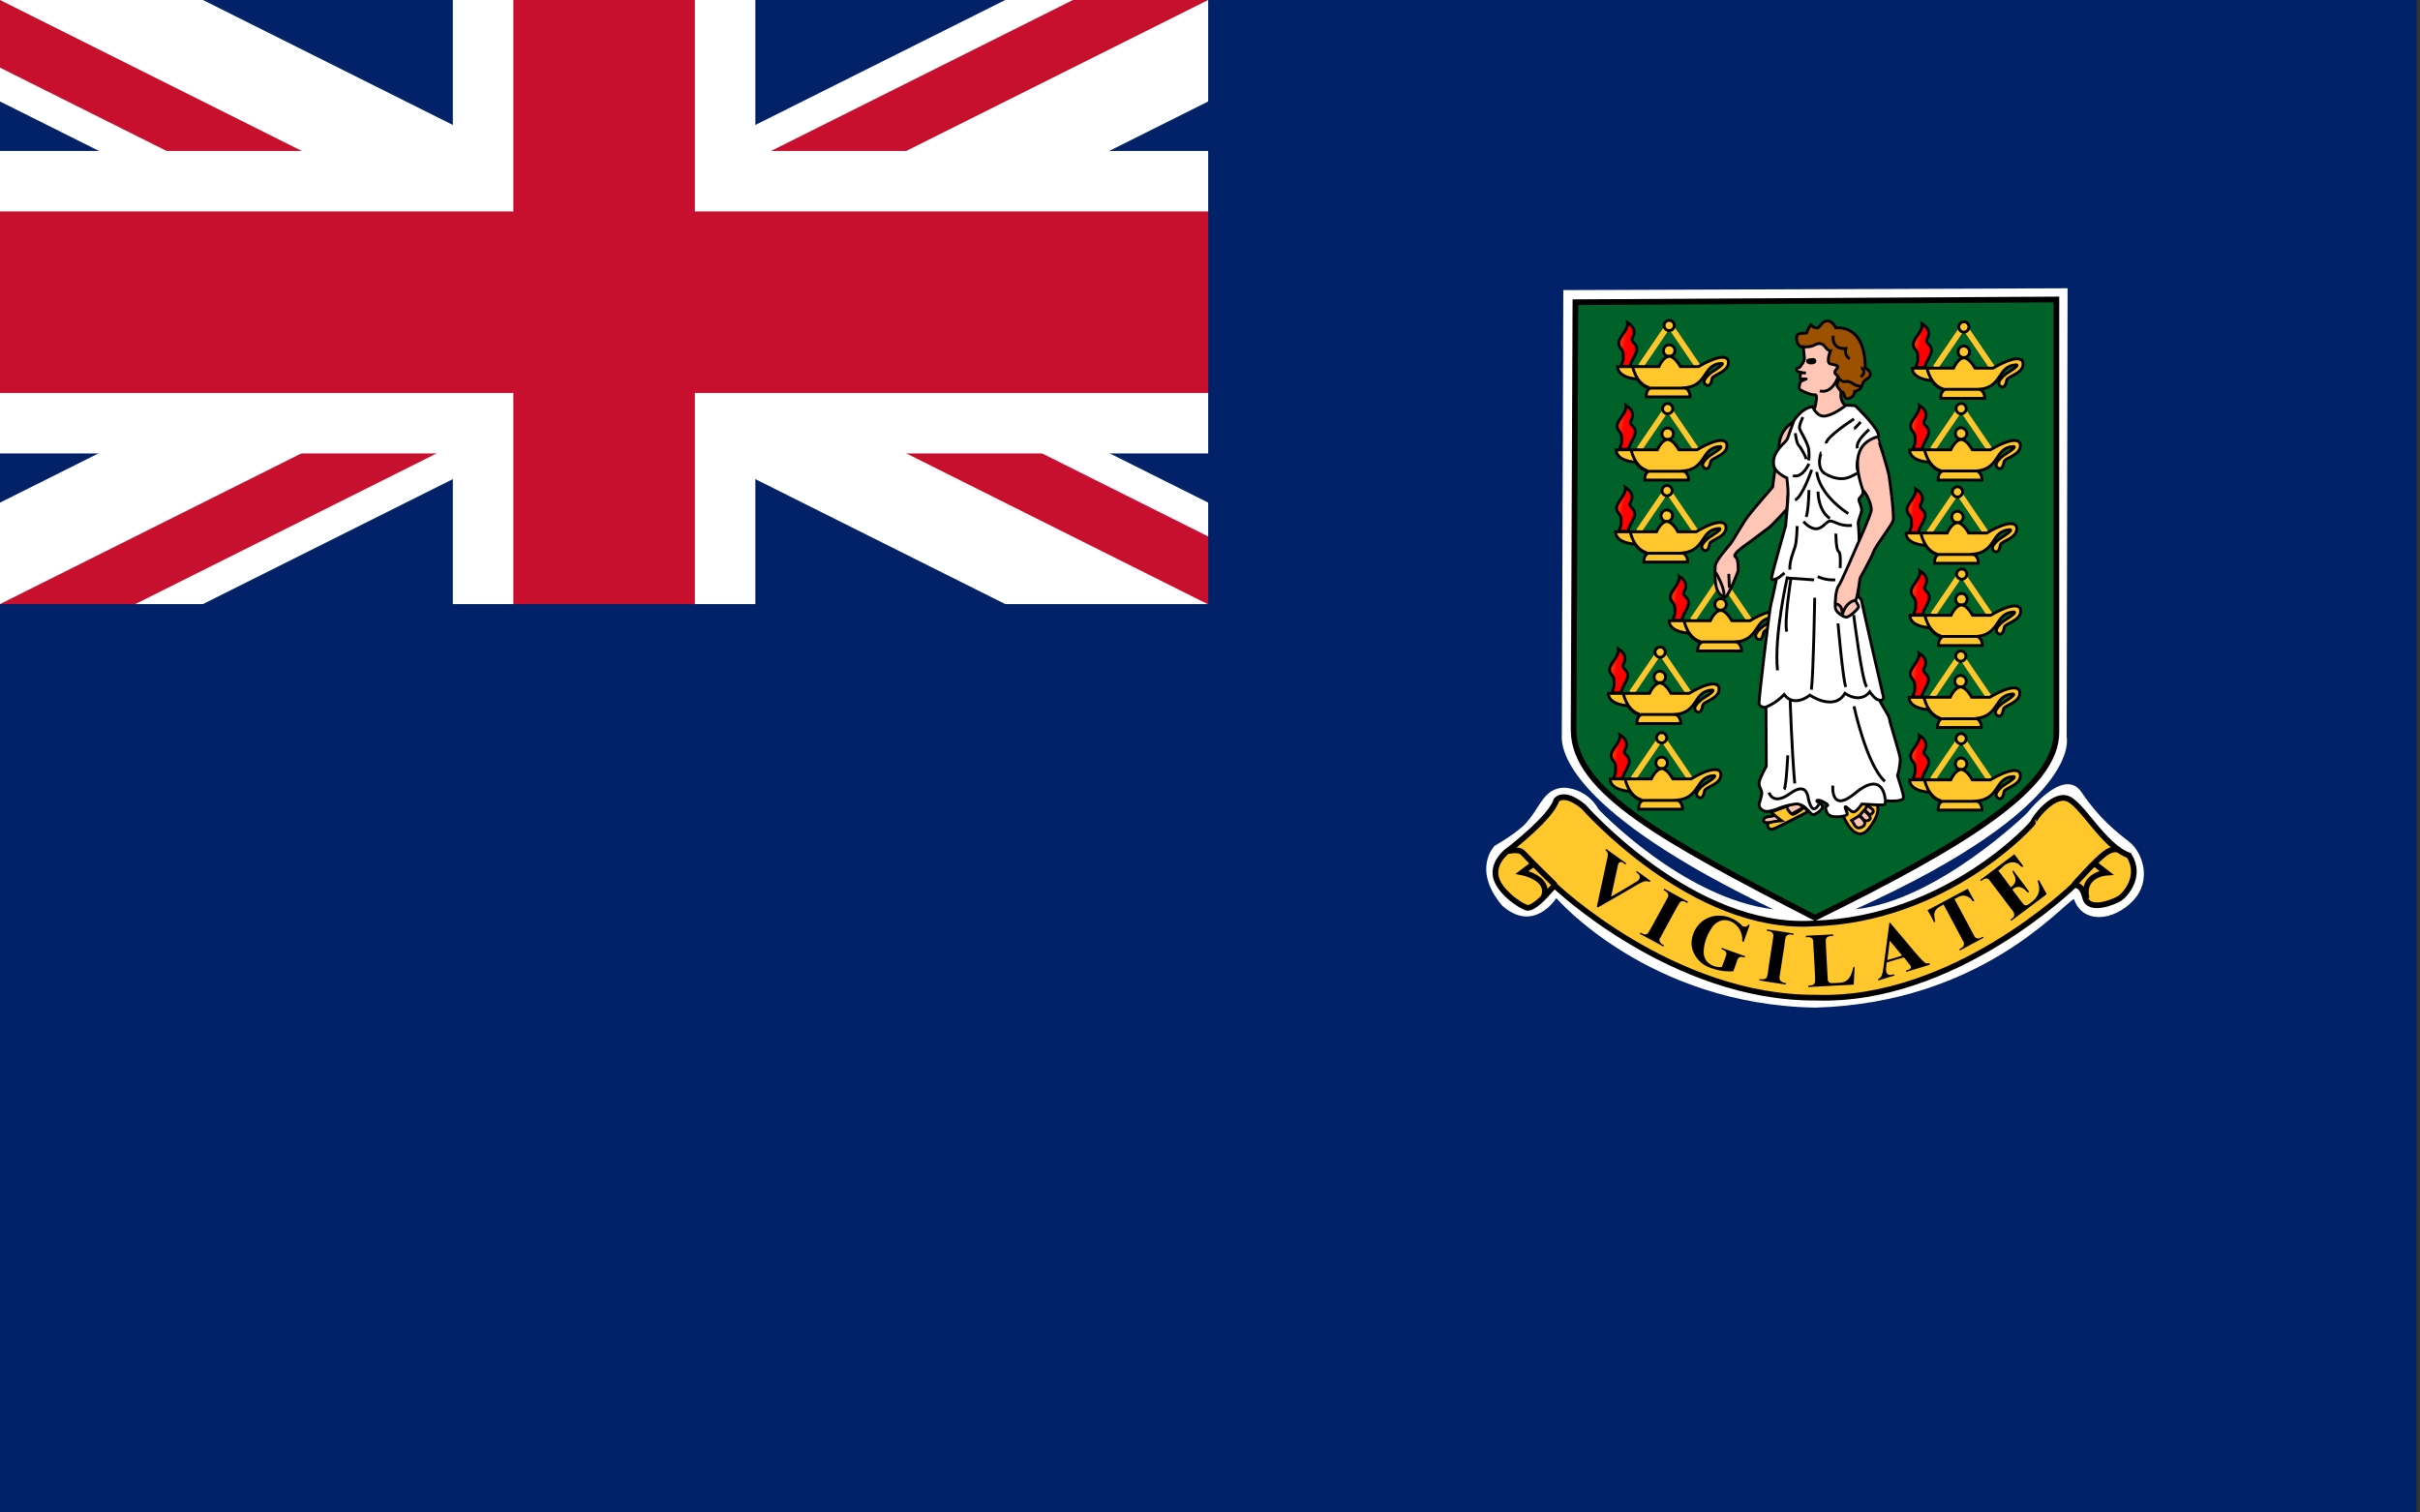<?xml version="1.0" encoding="utf-8"?>
<!-- Generator: Adobe Illustrator 26.0.1, SVG Export Plug-In . SVG Version: 6.00 Build 0)  -->
<svg version="1.1" id="Ebene_1" xmlns="http://www.w3.org/2000/svg" xmlns:xlink="http://www.w3.org/1999/xlink" x="0px" y="0px"
	 viewBox="0 0 800 500" style="enable-background:new 0 0 800 500;" xml:space="preserve">
<rect x="0" y="0" width="800" height="500" fill="#333333" stroke="none"/>
<style type="text/css">
	.st0{fill:#012169;}
	.st1{stroke:#FFFFFF;stroke-width:60;}
	.st2{clip-path:url(#SVGID_00000116948604388134747270000000019122994740036538_);stroke:#C8102E;stroke-width:40;}
	.st3{stroke:#FFFFFF;stroke-width:100;}
	.st4{stroke:#C8102E;stroke-width:60;}
	.st5{fill:#FFFFFF;}
	.st6{fill:#006129;stroke:#000000;stroke-width:1.887;}
	.st7{fill:none;stroke:#FFC72C;stroke-width:1.887;}
	.st8{fill:#FFC72C;stroke:#000000;stroke-width:0.944;}
	.st9{fill:url(#SVGID_00000181078241053478526290000003972192859621172904_);stroke:#000000;stroke-width:0.944;}
	.st10{fill:url(#SVGID_00000174574999718165129440000014363260261108603022_);stroke:#000000;stroke-width:0.944;}
	.st11{fill:url(#SVGID_00000157274055791212598740000017772017826336225727_);stroke:#000000;stroke-width:0.944;}
	.st12{fill:url(#SVGID_00000173131795755309986670000015468347276268106654_);stroke:#000000;stroke-width:0.944;}
	.st13{fill:url(#SVGID_00000005259035693202939570000000778098839277174959_);stroke:#000000;stroke-width:0.944;}
	.st14{fill:url(#SVGID_00000069369928859073723990000011485143808641956006_);stroke:#000000;stroke-width:0.944;}
	.st15{fill:url(#SVGID_00000111874941702166168800000016034036671395156143_);stroke:#000000;stroke-width:0.944;}
	.st16{fill:url(#SVGID_00000018925294932581003120000001470665343850186150_);stroke:#000000;stroke-width:0.944;}
	.st17{fill:url(#SVGID_00000133490547607628501480000005717681588777693625_);stroke:#000000;stroke-width:0.944;}
	.st18{fill:url(#SVGID_00000043430379923972348030000014520848970816555914_);stroke:#000000;stroke-width:0.944;}
	.st19{fill:url(#SVGID_00000043424311012585744860000003094976096784688008_);stroke:#000000;stroke-width:0.944;}
	.st20{fill:url(#SVGID_00000059275960447286792620000009051714749331930029_);stroke:#000000;stroke-width:0.944;}
	.st21{fill:#FFC6B5;stroke:#000000;stroke-width:0.944;}
	.st22{fill:#FFFFFF;stroke:#000000;stroke-width:0.944;}
	.st23{fill:#9C5100;stroke:#000000;stroke-width:0.944;}
	.st24{fill:none;stroke:#000000;stroke-width:0.944;}
	.st25{fill:none;stroke:#000000;stroke-width:0.944;stroke-linejoin:round;}
	.st26{fill:none;stroke:#000000;stroke-width:1.699;stroke-linejoin:round;}
	.st27{fill:#FFC72C;stroke:#000000;stroke-width:1.887;}
	.st28{fill:none;stroke:#000000;stroke-width:1.887;}
</style>
<rect class="st0" width="798.8" height="399.4"/>
<path class="st1" d="M0,0l399.4,199.7 M399.4,0L0,199.7"/>
<g>
	<defs>
		<path id="SVGID_1_" d="M0,0v99.9h466v99.9h-66.6L0,0z M399.4,0H199.7v233H0v-33.3L399.4,0z"/>
	</defs>
	<clipPath id="SVGID_00000117668024854663588030000011315891585440773524_">
		<use xlink:href="#SVGID_1_"  style="overflow:visible;"/>
	</clipPath>
	<path style="clip-path:url(#SVGID_00000117668024854663588030000011315891585440773524_);stroke:#C8102E;stroke-width:40;" d="M0,0
		l399.4,199.7 M399.4,0L0,199.7"/>
</g>
<path class="st3" d="M199.7,0v233 M0,99.9h466"/>
<path class="st4" d="M199.7,0v233 M0,99.9h466"/>
<path class="st0" d="M0,199.7h399.4V0h399.4v399.4H0V199.7z"/>
<path class="st5" d="M516.8,95.9l166.7-0.6l-0.3,148.4c0,0,5.9,22.6-69.9,56.9c27.2-2.8,56.9-31.9,56.9-31.9s12.1-15.5,17.9-6.8
	c5.9,8.7,11.4,13,15.8,16.4c4.3,3.4,7.7,12.7,1.2,19.5c-6.5,6.8-16.7,7.7-19.5-0.6c-4.3,2.2-30.9,34.3-85.4,35.9
	c-55.4-0.9-85.7-36.2-85.7-36.2s-7.4,11.8-17.9,2.5c-10.2-12.1-2.5-19.8-2.5-19.8s8.7-4.9,11.1-8.4c4-4.6,5.3-10.8,12.1-10.8
	c8,0.6,11.1,7.1,11.1,7.1s27.8,29.4,57.8,33.1c-67.7-32.5-70.2-52.6-69.9-57.5L516.8,95.9L516.8,95.9z"/>
<path class="st6" d="M520.8,99.9l159-0.9v142.9c0.3,18.6-30.9,37.4-79.8,61.5c-50.4-26-79.5-41.8-79.8-61.9L520.8,99.9L520.8,99.9z"
	/>
<path class="st7" d="M542.4,121l9.4-13.8l9.4,13.8"/>
<path class="st8" d="M553.7,115.9c0,1-0.8,1.9-1.9,1.9s-1.9-0.8-1.9-1.9c0-1,0.8-1.9,1.9-1.9S553.7,114.9,553.7,115.9z"/>
<path class="st8" d="M544.2,131.2l14.5,0c0,0,0.2-1.9-1.5-3c7.6-1,5.6-7.8,12-8.1c1.2,0.2-3.3,2.9-3.3,2.9s-3.8,2.7-2.1,4.1
	c1.4,1.1,2-0.7,2.2-2c0.2-1.3,6.2-2.2,5.3-6c-1.4-3.1-9.8,2.1-9.8,2.1l-6,0c-0.4-0.7-2-3.4-3.7-3.4c-2,0.1-3.4,3.4-3.4,3.4h-8.7
	h-4.9c0,0-0.5,3.5,6.4,4.1c1.5,2,2.7,2.6,4.1,3.1C544.4,129.1,544.2,130,544.2,131.2L544.2,131.2z"/>
<path class="st8" d="M545.2,128.3l12.1,0"/>
<path class="st8" d="M539.7,121.1c0,0,1,5.7,5.4,7"/>
<linearGradient id="SVGID_00000043425915111766885230000000103564961570900666_" gradientUnits="userSpaceOnUse" x1="-168.716" y1="460.432" x2="-175.727" y2="462.77" gradientTransform="matrix(0.996 0 0 -2.253 705.385 1151.229)">
	<stop  offset="0" style="stop-color:#FF0000"/>
	<stop  offset="1" style="stop-color:#FFFF00"/>
</linearGradient>
<path style="fill:url(#SVGID_00000043425915111766885230000000103564961570900666_);stroke:#000000;stroke-width:0.944;" d="
	M538.9,121.1c0.4-2.2,1.3-2.5,2.2-5.3c0.1-2.7-2.2-2.4-1.5-4.1c1.2-1.9,0.6-3.7-1.6-5.1c0.4,2.5-2.9,4.8-2.9,6.8
	c0,2,1.7,1.6,1.5,4.6c0.1,1.8-0.4,1.3-0.6,3.1L538.9,121.1L538.9,121.1z"/>
<path class="st8" d="M553.5,107.6c0,0.9-0.8,1.7-1.7,1.7c-0.9,0-1.7-0.8-1.7-1.7c0-0.9,0.8-1.7,1.7-1.7S553.5,106.7,553.5,107.6z"/>
<path class="st7" d="M541.9,148.5l9.4-13.8l9.4,13.8"/>
<path class="st8" d="M553.2,143.4c0,1-0.8,1.9-1.9,1.9s-1.9-0.8-1.9-1.9c0-1,0.8-1.9,1.9-1.9S553.2,142.4,553.2,143.4z"/>
<path class="st8" d="M543.7,158.7l14.5,0c0,0,0.2-1.9-1.5-3c7.6-1,5.6-7.8,12-8.1c1.2,0.2-3.3,2.9-3.3,2.9s-3.8,2.7-2.1,4.1
	c1.4,1.1,2-0.7,2.2-2c0.2-1.3,6.2-2.2,5.3-6c-1.4-3.1-9.8,2.1-9.8,2.1l-6,0c-0.4-0.7-2-3.4-3.7-3.4c-2,0.1-3.4,3.4-3.4,3.4h-8.7
	h-4.9c0,0-0.5,3.5,6.4,4.1c1.5,2,2.7,2.6,4.1,3.1C543.9,156.6,543.7,157.5,543.7,158.7L543.7,158.7z"/>
<path class="st8" d="M544.7,155.8l12.1,0"/>
<path class="st8" d="M539.2,148.6c0,0,1,5.7,5.4,7"/>
<linearGradient id="SVGID_00000025426079036470244320000013739885151314378903_" gradientUnits="userSpaceOnUse" x1="-168.457" y1="466.562" x2="-175.468" y2="468.9" gradientTransform="matrix(0.996 0 0 -2.253 704.613 1192.533)">
	<stop  offset="0" style="stop-color:#FF0000"/>
	<stop  offset="1" style="stop-color:#FFFF00"/>
</linearGradient>
<path style="fill:url(#SVGID_00000025426079036470244320000013739885151314378903_);stroke:#000000;stroke-width:0.944;" d="
	M538.4,148.5c0.4-2.2,1.3-2.5,2.2-5.3c0.1-2.7-2.2-2.4-1.5-4.1c1.2-1.9,0.6-3.7-1.6-5.1c0.4,2.5-2.9,4.8-2.9,6.8
	c0,2,1.7,1.6,1.5,4.6c0.1,1.8-0.4,1.3-0.6,3.1H538.4L538.4,148.5z"/>
<path class="st8" d="M553,135.1c0,0.9-0.8,1.7-1.7,1.7s-1.7-0.8-1.7-1.7c0-0.9,0.8-1.7,1.7-1.7C552.2,133.4,553,134.2,553,135.1z"/>
<path class="st7" d="M541.7,175.6l9.4-13.8l9.4,13.8"/>
<path class="st8" d="M552.9,170.5c0,1-0.8,1.9-1.9,1.9s-1.9-0.8-1.9-1.9c0-1,0.8-1.9,1.9-1.9S553,169.5,552.9,170.5z"/>
<path class="st8" d="M543.4,185.8l14.5,0c0,0,0.2-1.9-1.5-3c7.6-1,5.6-7.8,12-8.1c1.2,0.2-3.3,2.9-3.3,2.9s-3.8,2.7-2.1,4.1
	c1.4,1.1,2-0.7,2.2-2s6.2-2.2,5.3-6c-1.4-3.1-9.8,2.1-9.8,2.1l-6,0c-0.4-0.7-2-3.4-3.7-3.4c-2,0.1-3.4,3.4-3.4,3.4H539h-4.9
	c0,0-0.5,3.5,6.4,4.1c1.5,2,2.7,2.6,4.1,3.1C543.7,183.7,543.4,184.6,543.4,185.8L543.4,185.8z"/>
<path class="st8" d="M544.5,182.9l12.1,0"/>
<path class="st8" d="M538.9,175.7c0,0,1,5.7,5.4,7"/>
<linearGradient id="SVGID_00000055678093354302582980000011757901198302331049_" gradientUnits="userSpaceOnUse" x1="-168.35" y1="472.603" x2="-175.361" y2="474.941" gradientTransform="matrix(0.996 0 0 -2.253 704.296 1233.242)">
	<stop  offset="0" style="stop-color:#FF0000"/>
	<stop  offset="1" style="stop-color:#FFFF00"/>
</linearGradient>
<path style="fill:url(#SVGID_00000055678093354302582980000011757901198302331049_);stroke:#000000;stroke-width:0.944;" d="
	M538.2,175.6c0.4-2.2,1.3-2.5,2.2-5.3c0.1-2.7-2.2-2.4-1.5-4.1c1.2-1.9,0.6-3.7-1.6-5.1c0.4,2.5-2.9,4.8-2.9,6.8
	c0,2,1.7,1.6,1.5,4.6c0.1,1.8-0.4,1.3-0.6,3.1H538.2L538.2,175.6z"/>
<path class="st8" d="M552.8,162.2c0,0.9-0.8,1.7-1.7,1.7c-0.9,0-1.7-0.8-1.7-1.7c0-0.9,0.8-1.7,1.7-1.7S552.8,161.3,552.8,162.2z"/>
<path class="st7" d="M559.5,205l9.4-13.8l9.4,13.8"/>
<path class="st8" d="M570.7,199.8c0,1-0.8,1.9-1.9,1.9s-1.9-0.8-1.9-1.9c0-1,0.8-1.9,1.9-1.9S570.7,198.8,570.7,199.8z"/>
<path class="st8" d="M561.2,215.2l14.5,0c0,0,0.2-1.9-1.5-3c7.6-1,5.6-7.8,12-8.1c1.2,0.2-3.3,2.9-3.3,2.9s-3.8,2.7-2.1,4.1
	c1.4,1.1,2-0.7,2.2-2c0.2-1.3,6.2-2.2,5.3-6c-1.4-3.1-9.8,2.1-9.8,2.1l-6,0c-0.4-0.7-2-3.4-3.7-3.4c-2,0.1-3.4,3.4-3.4,3.4h-8.7
	h-4.9c0,0-0.5,3.5,6.4,4.1c1.5,2,2.7,2.6,4.1,3.1C561.5,213.1,561.2,214,561.2,215.2L561.2,215.2z"/>
<path class="st8" d="M562.3,212.2l12.1,0"/>
<path class="st8" d="M556.7,205.1c0,0,1,5.7,5.4,7"/>
<linearGradient id="SVGID_00000025427464388320227860000000296927669959386776_" gradientUnits="userSpaceOnUse" x1="-177.316" y1="479.146" x2="-184.327" y2="481.484" gradientTransform="matrix(0.996 0 0 -2.253 731.012 1277.328)">
	<stop  offset="0" style="stop-color:#FF0000"/>
	<stop  offset="1" style="stop-color:#FFFF00"/>
</linearGradient>
<path style="fill:url(#SVGID_00000025427464388320227860000000296927669959386776_);stroke:#000000;stroke-width:0.944;" d="
	M556,205c0.4-2.2,1.3-2.5,2.2-5.3c0.1-2.7-2.2-2.4-1.5-4.1c1.2-1.9,0.6-3.7-1.6-5.1c0.4,2.5-2.9,4.8-2.9,6.8c0,2,1.7,1.6,1.5,4.6
	c0.1,1.8-0.4,1.3-0.6,3.1L556,205L556,205z"/>
<path class="st8" d="M570.6,191.6c0,0.9-0.8,1.7-1.7,1.7s-1.7-0.8-1.7-1.7c0-0.9,0.8-1.7,1.7-1.7
	C569.8,189.8,570.6,190.6,570.6,191.6z"/>
<path class="st7" d="M539.4,229l9.4-13.8l9.4,13.8"/>
<path class="st8" d="M550.6,223.8c0,1-0.8,1.9-1.9,1.9s-1.9-0.8-1.9-1.9c0-1,0.8-1.9,1.9-1.9S550.6,222.8,550.6,223.8z"/>
<path class="st8" d="M541.1,239.2l14.5,0c0,0,0.2-1.9-1.5-3c7.6-1,5.6-7.8,12-8.1c1.2,0.2-3.3,2.9-3.3,2.9s-3.8,2.7-2.1,4.1
	c1.4,1.1,2-0.7,2.2-2c0.2-1.3,6.2-2.2,5.3-6c-1.4-3.1-9.8,2.1-9.8,2.1l-6,0c-0.4-0.7-2-3.4-3.7-3.4c-2,0.1-3.4,3.4-3.4,3.4h-8.7
	h-4.9c0,0-0.5,3.5,6.4,4.1c1.5,2,2.7,2.6,4.1,3.1C541.4,237.1,541.1,238,541.1,239.2L541.1,239.2z"/>
<path class="st8" d="M542.2,236.2l12.1,0"/>
<path class="st8" d="M536.6,229.1c0,0,1,5.7,5.4,7"/>
<linearGradient id="SVGID_00000014617981573617783230000012053660108863302072_" gradientUnits="userSpaceOnUse" x1="-167.181" y1="484.498" x2="-174.192" y2="486.836" gradientTransform="matrix(0.996 0 0 -2.253 700.811 1313.392)">
	<stop  offset="0" style="stop-color:#FF0000"/>
	<stop  offset="1" style="stop-color:#FFFF00"/>
</linearGradient>
<path style="fill:url(#SVGID_00000014617981573617783230000012053660108863302072_);stroke:#000000;stroke-width:0.944;" d="
	M535.9,229c0.4-2.2,1.3-2.5,2.2-5.3c0.1-2.7-2.2-2.4-1.5-4.1c1.2-1.9,0.6-3.7-1.6-5.1c0.4,2.5-2.9,4.8-2.9,6.8c0,2,1.7,1.6,1.5,4.6
	c0.1,1.8-0.4,1.3-0.6,3.1H535.9L535.9,229z"/>
<path class="st8" d="M550.5,215.6c0,0.9-0.8,1.7-1.7,1.7c-0.9,0-1.7-0.8-1.7-1.7c0-0.9,0.8-1.7,1.7-1.7S550.5,214.6,550.5,215.6z"/>
<path class="st7" d="M539.9,257.4l9.4-13.8l9.4,13.8"/>
<path class="st8" d="M551.2,252.2c0,1-0.8,1.9-1.9,1.9s-1.9-0.8-1.9-1.9c0-1,0.8-1.9,1.9-1.9S551.2,251.2,551.2,252.2z"/>
<path class="st8" d="M541.7,267.5l14.5,0c0,0,0.2-1.9-1.5-3c7.6-1,5.6-7.8,12-8.1c1.2,0.2-3.3,2.9-3.3,2.9s-3.8,2.7-2.1,4.1
	c1.4,1.1,2-0.7,2.2-2s6.2-2.2,5.3-6c-1.4-3.1-9.8,2.1-9.8,2.1l-6,0c-0.4-0.7-2-3.4-3.7-3.4c-2,0.1-3.4,3.4-3.4,3.4h-8.7h-4.9
	c0,0-0.5,3.5,6.4,4.1c1.5,2,2.7,2.6,4.1,3.1C541.9,265.4,541.7,266.3,541.7,267.5L541.7,267.5z"/>
<path class="st8" d="M542.7,264.6l12.1,0"/>
<path class="st8" d="M537.2,257.4c0,0,1,5.7,5.4,7"/>
<linearGradient id="SVGID_00000116943141854867510160000007200516965593979299_" gradientUnits="userSpaceOnUse" x1="-167.446" y1="490.822" x2="-174.458" y2="493.16" gradientTransform="matrix(0.996 0 0 -2.253 701.603 1356.002)">
	<stop  offset="0" style="stop-color:#FF0000"/>
	<stop  offset="1" style="stop-color:#FFFF00"/>
</linearGradient>
<path style="fill:url(#SVGID_00000116943141854867510160000007200516965593979299_);stroke:#000000;stroke-width:0.944;" d="
	M536.4,257.4c0.4-2.2,1.3-2.5,2.2-5.3c0.1-2.7-2.2-2.4-1.5-4.1c1.2-1.9,0.6-3.7-1.6-5.1c0.4,2.5-2.9,4.8-2.9,6.8
	c0,2,1.7,1.6,1.5,4.6c0.1,1.8-0.4,1.3-0.6,3.1L536.4,257.4L536.4,257.4z"/>
<path class="st8" d="M551,243.9c0,0.9-0.8,1.7-1.7,1.7c-0.9,0-1.7-0.8-1.7-1.7c0-0.9,0.8-1.7,1.7-1.7S551,243,551,243.9z"/>
<path class="st7" d="M639.8,121.5l9.4-13.8l9.4,13.8"/>
<path class="st8" d="M651.1,116.3c0,1-0.8,1.9-1.9,1.9s-1.9-0.8-1.9-1.9c0-1,0.8-1.9,1.9-1.9S651.1,115.3,651.1,116.3z"/>
<path class="st8" d="M641.6,131.7l14.5,0c0,0,0.2-1.9-1.5-3c7.6-1,5.6-7.8,12-8.1c1.2,0.2-3.3,2.9-3.3,2.9s-3.8,2.7-2.1,4.1
	c1.4,1.1,2-0.7,2.2-2c0.2-1.3,6.2-2.2,5.3-6c-1.4-3.1-9.8,2.1-9.8,2.1l-6,0c-0.4-0.7-2-3.4-3.7-3.4c-2,0.1-3.4,3.4-3.4,3.4h-8.7
	h-4.9c0,0-0.5,3.5,6.4,4.1c1.5,2,2.7,2.6,4.1,3.1C641.8,129.6,641.5,130.5,641.6,131.7L641.6,131.7z"/>
<path class="st8" d="M642.6,128.7l12.1,0"/>
<path class="st8" d="M637,121.6c0,0,1,5.7,5.4,7"/>
<linearGradient id="SVGID_00000167378055617394164300000011014425927853238700_" gradientUnits="userSpaceOnUse" x1="-217.807" y1="460.531" x2="-224.818" y2="462.869" gradientTransform="matrix(0.996 0 0 -2.253 851.665 1151.901)">
	<stop  offset="0" style="stop-color:#FF0000"/>
	<stop  offset="1" style="stop-color:#FFFF00"/>
</linearGradient>
<path style="fill:url(#SVGID_00000167378055617394164300000011014425927853238700_);stroke:#000000;stroke-width:0.944;" d="
	M636.3,121.5c0.4-2.2,1.3-2.5,2.2-5.3c0.1-2.7-2.2-2.4-1.5-4.1c1.2-1.9,0.6-3.7-1.6-5.1c0.4,2.5-2.9,4.8-2.9,6.8
	c0,2,1.7,1.6,1.5,4.6c0.1,1.8-0.4,1.3-0.6,3.1L636.3,121.5L636.3,121.5z"/>
<path class="st8" d="M650.9,108.1c0,0.9-0.8,1.7-1.7,1.7c-0.9,0-1.7-0.8-1.7-1.7c0-0.9,0.8-1.7,1.7-1.7
	C650.1,106.3,650.9,107.1,650.9,108.1z"/>
<path class="st7" d="M638.9,148.5l9.4-13.8l9.4,13.8"/>
<path class="st8" d="M650.2,143.3c0,1-0.8,1.9-1.9,1.9c-1,0-1.9-0.8-1.9-1.9c0-1,0.8-1.9,1.9-1.9
	C649.3,141.5,650.2,142.3,650.2,143.3z"/>
<path class="st8" d="M640.7,158.7l14.5,0c0,0,0.2-1.9-1.5-3c7.6-1,5.6-7.8,12-8.1c1.2,0.2-3.3,2.9-3.3,2.9s-3.8,2.7-2.1,4.1
	c1.4,1.1,2-0.7,2.2-2c0.2-1.3,6.2-2.2,5.3-6c-1.4-3.1-9.8,2.1-9.8,2.1l-6,0c-0.4-0.7-2-3.4-3.7-3.4c-2,0.1-3.4,3.4-3.4,3.4h-8.7
	h-4.9c0,0-0.5,3.5,6.4,4.1c1.5,2,2.7,2.6,4.1,3.1C640.9,156.5,640.7,157.5,640.7,158.7L640.7,158.7z"/>
<path class="st8" d="M641.7,155.7l12.1,0"/>
<path class="st8" d="M636.2,148.6c0,0,1,5.7,5.4,7"/>
<linearGradient id="SVGID_00000013898777159177986250000013566722221396661392_" gradientUnits="userSpaceOnUse" x1="-217.356" y1="466.549" x2="-224.367" y2="468.887" gradientTransform="matrix(0.996 0 0 -2.253 850.321 1192.447)">
	<stop  offset="0" style="stop-color:#FF0000"/>
	<stop  offset="1" style="stop-color:#FFFF00"/>
</linearGradient>
<path style="fill:url(#SVGID_00000013898777159177986250000013566722221396661392_);stroke:#000000;stroke-width:0.944;" d="
	M635.4,148.5c0.4-2.2,1.3-2.5,2.2-5.3c0.1-2.7-2.2-2.4-1.5-4.1c1.2-1.9,0.6-3.7-1.6-5.1c0.4,2.5-2.9,4.8-2.9,6.8
	c0,2,1.7,1.6,1.5,4.6c0.1,1.8-0.4,1.3-0.6,3.1H635.4L635.4,148.5z"/>
<path class="st8" d="M650,135.1c0,0.9-0.8,1.7-1.7,1.7s-1.7-0.8-1.7-1.7c0-0.9,0.8-1.7,1.7-1.7C649.2,133.3,650,134.1,650,135.1z"/>
<path class="st7" d="M637.7,176.1l9.4-13.8l9.4,13.8"/>
<path class="st8" d="M649,170.9c0,1-0.8,1.9-1.9,1.9c-1,0-1.9-0.8-1.9-1.9c0-1,0.8-1.9,1.9-1.9C648.1,169.1,649,169.9,649,170.9z"/>
<path class="st8" d="M639.5,186.2l14.5,0c0,0,0.2-1.9-1.5-3c7.6-1,5.6-7.8,12-8.1c1.2,0.2-3.3,2.9-3.3,2.9s-3.8,2.7-2.1,4.1
	c1.4,1.1,2-0.7,2.2-2c0.2-1.3,6.2-2.2,5.3-6c-1.4-3.1-9.8,2.1-9.8,2.1l-6,0c-0.4-0.7-2-3.4-3.7-3.4c-2,0.1-3.4,3.4-3.4,3.4H635h-4.9
	c0,0-0.5,3.5,6.4,4.1c1.5,2,2.7,2.6,4.1,3.1C639.7,184.1,639.5,185,639.5,186.2L639.5,186.2z"/>
<path class="st8" d="M640.5,183.3l12.1,0"/>
<path class="st8" d="M635,176.2c0,0,1,5.7,5.4,7"/>
<linearGradient id="SVGID_00000019663362103765925900000013243785476602873472_" gradientUnits="userSpaceOnUse" x1="-216.754" y1="472.7" x2="-223.765" y2="475.037" gradientTransform="matrix(0.996 0 0 -2.253 848.529 1233.89)">
	<stop  offset="0" style="stop-color:#FF0000"/>
	<stop  offset="1" style="stop-color:#FFFF00"/>
</linearGradient>
<path style="fill:url(#SVGID_00000019663362103765925900000013243785476602873472_);stroke:#000000;stroke-width:0.944;" d="
	M634.2,176.1c0.4-2.2,1.3-2.5,2.2-5.3c0.1-2.7-2.2-2.4-1.5-4.1c1.2-1.9,0.6-3.7-1.6-5.1c0.4,2.5-2.9,4.8-2.9,6.8
	c0,2,1.7,1.6,1.5,4.6c0.1,1.8-0.4,1.3-0.6,3.1L634.2,176.1L634.2,176.1z"/>
<path class="st8" d="M648.8,162.6c0,0.9-0.8,1.7-1.7,1.7s-1.7-0.8-1.7-1.7c0-0.9,0.8-1.7,1.7-1.7C648,160.9,648.8,161.7,648.8,162.6
	z"/>
<path class="st7" d="M639,203.2l9.4-13.8l9.4,13.8"/>
<path class="st8" d="M650.3,198.1c0,1-0.8,1.9-1.9,1.9s-1.9-0.8-1.9-1.9c0-1,0.8-1.9,1.9-1.9S650.3,197,650.3,198.1z"/>
<path class="st8" d="M640.8,213.4l14.5,0c0,0,0.2-1.9-1.5-3c7.6-1,5.6-7.8,12-8.1c1.2,0.2-3.3,2.9-3.3,2.9s-3.8,2.7-2.1,4.1
	c1.4,1.1,2-0.7,2.2-2c0.2-1.3,6.2-2.2,5.3-6c-1.4-3.1-9.8,2.1-9.8,2.1l-6,0c-0.4-0.7-2-3.4-3.7-3.4c-2,0.1-3.4,3.4-3.4,3.4h-8.7
	h-4.9c0,0-0.5,3.5,6.4,4.1c1.5,2,2.7,2.6,4.1,3.1C641.1,211.3,640.8,212.2,640.8,213.4L640.8,213.4z"/>
<path class="st8" d="M641.9,210.4l12.1,0"/>
<path class="st8" d="M636.3,203.3c0,0,1,5.7,5.4,7"/>
<linearGradient id="SVGID_00000078020301359026591530000000910968980649955475_" gradientUnits="userSpaceOnUse" x1="-217.431" y1="478.75" x2="-224.442" y2="481.088" gradientTransform="matrix(0.996 0 0 -2.253 850.545 1274.66)">
	<stop  offset="0" style="stop-color:#FF0000"/>
	<stop  offset="1" style="stop-color:#FFFF00"/>
</linearGradient>
<path style="fill:url(#SVGID_00000078020301359026591530000000910968980649955475_);stroke:#000000;stroke-width:0.944;" d="
	M635.6,203.2c0.4-2.2,1.3-2.5,2.2-5.3c0.1-2.7-2.2-2.4-1.5-4.1c1.2-1.9,0.6-3.7-1.6-5.1c0.4,2.5-2.9,4.8-2.9,6.8
	c0,2,1.7,1.6,1.5,4.6c0.1,1.8-0.4,1.3-0.6,3.1H635.6L635.6,203.2z"/>
<path class="st8" d="M650.2,189.8c0,0.9-0.8,1.7-1.7,1.7s-1.7-0.8-1.7-1.7c0-0.9,0.8-1.7,1.7-1.7
	C649.4,188.1,650.2,188.8,650.2,189.8z"/>
<path class="st7" d="M638.7,230.4l9.4-13.8l9.4,13.8"/>
<path class="st8" d="M650,225.2c0,1-0.8,1.9-1.9,1.9c-1,0-1.9-0.8-1.9-1.9c0-1,0.8-1.9,1.9-1.9C649.2,223.3,650,224.2,650,225.2z"/>
<path class="st8" d="M640.5,240.5l14.5,0c0,0,0.2-1.9-1.5-3c7.6-1,5.6-7.8,12-8.1c1.2,0.2-3.3,2.9-3.3,2.9s-3.8,2.7-2.1,4.1
	c1.4,1.1,2-0.7,2.2-2c0.2-1.3,6.2-2.2,5.3-6c-1.4-3.1-9.8,2.1-9.8,2.1l-6,0c-0.4-0.7-2-3.4-3.7-3.4c-2,0.1-3.4,3.4-3.4,3.4H636h-4.9
	c0,0-0.5,3.5,6.4,4.1c1.5,2,2.7,2.6,4.1,3.1C640.8,238.4,640.5,239.3,640.5,240.5L640.5,240.5z"/>
<path class="st8" d="M641.6,237.6l12.1,0"/>
<path class="st8" d="M636,230.4c0,0,1,5.7,5.4,7"/>
<linearGradient id="SVGID_00000036227578566266107920000005463521674981184420_" gradientUnits="userSpaceOnUse" x1="-217.28" y1="484.801" x2="-224.292" y2="487.139" gradientTransform="matrix(0.996 0 0 -2.253 850.097 1315.43)">
	<stop  offset="0" style="stop-color:#FF0000"/>
	<stop  offset="1" style="stop-color:#FFFF00"/>
</linearGradient>
<path style="fill:url(#SVGID_00000036227578566266107920000005463521674981184420_);stroke:#000000;stroke-width:0.944;" d="
	M635.3,230.4c0.4-2.2,1.3-2.5,2.2-5.3c0.1-2.7-2.2-2.4-1.5-4.1c1.2-1.9,0.6-3.7-1.6-5.1c0.4,2.5-2.9,4.8-2.9,6.8
	c0,2,1.7,1.6,1.5,4.6c0.1,1.8-0.4,1.3-0.6,3.1H635.3L635.3,230.4z"/>
<path class="st8" d="M649.9,216.9c0,0.9-0.8,1.7-1.7,1.7s-1.7-0.8-1.7-1.7c0-0.9,0.8-1.7,1.7-1.7C649.1,215.2,649.9,216,649.9,216.9
	z"/>
<path class="st7" d="M638.9,257.6l9.4-13.8l9.4,13.8"/>
<path class="st8" d="M650.2,252.5c0,1-0.8,1.9-1.9,1.9c-1,0-1.9-0.8-1.9-1.9c0-1,0.8-1.9,1.9-1.9
	C649.3,250.6,650.2,251.5,650.2,252.5z"/>
<path class="st8" d="M640.7,267.8l14.5,0c0,0,0.2-1.9-1.5-3c7.6-1,5.6-7.8,12-8.1c1.2,0.2-3.3,2.9-3.3,2.9s-3.8,2.7-2.1,4.1
	c1.4,1.1,2-0.7,2.2-2c0.2-1.3,6.2-2.2,5.3-6c-1.4-3.1-9.8,2.1-9.8,2.1l-6,0c-0.4-0.7-2-3.4-3.7-3.4c-2,0.1-3.4,3.4-3.4,3.4h-8.7
	h-4.9c0,0-0.5,3.5,6.4,4.1c1.5,2,2.7,2.6,4.1,3.1C640.9,265.7,640.7,266.6,640.7,267.8L640.7,267.8z"/>
<path class="st8" d="M641.7,264.9l12.1,0"/>
<path class="st8" d="M636.2,257.7c0,0,1,5.7,5.4,7"/>
<linearGradient id="SVGID_00000058558881813781286070000016667301473233771417_" gradientUnits="userSpaceOnUse" x1="-217.356" y1="490.885" x2="-224.367" y2="493.223" gradientTransform="matrix(0.996 0 0 -2.253 850.321 1356.424)">
	<stop  offset="0" style="stop-color:#FF0000"/>
	<stop  offset="1" style="stop-color:#FFFF00"/>
</linearGradient>
<path style="fill:url(#SVGID_00000058558881813781286070000016667301473233771417_);stroke:#000000;stroke-width:0.944;" d="
	M635.4,257.6c0.4-2.2,1.3-2.5,2.2-5.3c0.1-2.7-2.2-2.4-1.5-4.1c1.2-1.9,0.6-3.7-1.6-5.1c0.4,2.5-2.9,4.8-2.9,6.8
	c0,2,1.7,1.6,1.5,4.6c0.1,1.8-0.4,1.3-0.6,3.1H635.4L635.4,257.6z"/>
<path class="st8" d="M650,244.2c0,0.9-0.8,1.7-1.7,1.7s-1.7-0.8-1.7-1.7c0-0.9,0.8-1.7,1.7-1.7C649.2,242.5,650,243.3,650,244.2z"/>
<path class="st8" d="M609.7,270.5c0,0,3.8,8.8,8.1,3.4c4.3-5.4,2.7-7.7,2.7-7.7l-9.7-5.3l-2.8,6L609.7,270.5L609.7,270.5z"/>
<path class="st21" d="M618,269.3c0,0,0.6,0.1,1.2-0.8c0.5-0.9-1.2-1.4-1.9-2.4l-0.8,1.7L618,269.3z"/>
<path class="st21" d="M596.1,267l-8.5,4.6c0,0-4.2,0.8-4.5,0c-0.3-0.8,0.1-1.6,2.3-1.7c2.2-0.1,8.2-5.6,8.2-5.6L596.1,267L596.1,267
	z"/>
<path class="st21" d="M596.2,115.3c0,0,0.2,2,0.3,3.1c0.1,1.1-1.7,3.3-1.8,3.2c-0.1-0.1-0.9,0.1-0.8,0.7c0.1,0.6,1.4,0.8,1.4,0.8
	s-0.5,2.2,0,2.3c0.5,0.1-1.4,2.8,0,3.6c1.4,0.7,3.7,1.7,4.7,1.5c1.1-0.2,0,4.1,0,4.1l-3,6.3l16.2-1.7l-3.4-5.4c0,0-1.6-1.1-1.2-4.1
	c0.4-3.1-0.2-16.9-0.2-16.9l-11.6-1.6L596.2,115.3L596.2,115.3z"/>
<path class="st21" d="M593.2,139.3c0,0-5.3,2.4-5.1,9c-1.4,6.3-2.1,12.7-2.1,12.7s-6.2,7.1-8.1,9.6c-1.9,2.5-4.7,7.7-5.8,9.1
	c-1.1,1.4-5.2,5.9-5.1,7.6c0.1,1.7-0.9,9.2,3.2,10c1.1,0.4,4.4-8.6,4.4-8.6s0.2-3.9-0.9-4.6c-1.2-0.7,2.5-3.3,2.5-3.3
	s7.1-5.2,8.6-6.4c1.6-1.3,5.9-6.1,5.9-6.1L593.2,139.3L593.2,139.3z"/>
<path class="st22" d="M599.2,134.4c0,0,1.4,3.7,4.4,3.1c3.1-0.6,6.6-3.5,6.6-3.5s2.8-0.1,3.3,0.3c0.4,0.4,7.7,7.5,7.5,9.7
	c-0.2,2.2-3.4,1.6-4.5,3.1c-1.2,1.5-3.1,5.2-2.5,7.9s2.1,6.3,1.9,7.7c-0.2,1.4-1.4,1.8-1.4,2.5c0,0.7,0.9,2,0.9,3.4
	c0,1.4-1.3,3.4-1.1,4.7c0.2,1.4,0.3,5.4,0.3,5.4l-0.3,18.6c0,0,1.1,0.6,1.2,1.7c0.1,1.1,7.2,31.7,7.2,31.7s-0.3,0.9-1.1,0.8
	s2.8,4.7,3,6.1c0.1,1.4,3.7,12.1,3.6,13.6s-0.6,4.7-0.9,4.9c-0.3,0.1,2.3,6.7,1.9,7.8c-0.4,1.1-4.7,0.9-4.7,0.9l-1.2-0.2
	c0,0,0.1,1.4-0.7,1.5s-7.1-0.3-7.1-0.3s-1.8,2.7-2.8,2.6c-1.1-0.1-2.4-2-2.7-1.7c-0.3,0.3,0.9,2.1,0.6,2.6c-0.3,0.5-5.7,1.7-6.7-0.8
	c-1.1-2.5,0.6-1.9,0.3-2.4c-0.3-0.5-2.7-1.9-3.5-1.5c-0.7,0.4,1.9,1.1,1.8,2.1c-0.1,1.1-2.3,2.6-3.2,2.6c-0.8,0-2.8-3.9-5.8-3.5
	c-3,0.4-4.9,1.2-4.9,1.2s-3.5,1.5-5,1.2c-1.5-0.3-2.1-1.5-2.1-2.1c0-0.6,1.1-3.4,0.9-4.2c-0.1-0.8-0.9-1.7-0.9-3
	c0-1.3,2.4-5.6,2.4-5.6l-0.1-19.4c0,0-2.2,0-2.3-1.4c-0.1-1.4,3.4-30.7,3.9-32.6c0.5-1.9,1.9-8.6,1.9-8.6s-1.6,0.7-1.7,0
	c-0.1-0.7,4.7-17.5,4.7-17.5s0.8-8.3,0.8-10.5c0-2.2-0.4-5.3-0.4-5.3s-4.3-1.8-4.4-4.6c-0.4-4.5,4.1-7,4.6-8.4
	c0.5-1.5,2.1-5.9,2.1-5.9S595.4,135,599.2,134.4z"/>
<path class="st8" d="M597.7,268.3c0,0-10.2,5.4-11.7,5.8c-1.5,0.4-2.4-1.8-0.9-2.2c1.5-0.4,3.8-0.6,3.8-0.6s-3.5-2.7-3.4-2.8
	c0.1-0.1,4.7-1.8,4.9-1.8c0.1,0,1.5,2.7,2.4,2.5s3.7-2.3,3.7-2.3S597.9,268.5,597.7,268.3z"/>
<path class="st21" d="M612.1,271.2c1,1.2,1.3,3.4,3.6,2.1c2.2-1.3-1.1-3.6-1.1-3.6L612.1,271.2L612.1,271.2z"/>
<path class="st21" d="M616.1,271c0,0,1.1,0.8,2-0.1c0.9-0.9-1.9-3-1.9-3l-1.4,1.6L616.1,271z"/>
<path class="st21" d="M620.6,144.4c0.1,0,3.5,10.4,3.9,13.1c0.4,2.6,1.8,13.2,1.3,14.7c-0.5,1.5-5.9,8.5-6.5,10.3
	c-0.6,1.8-4.4,8.6-4.4,8.6s-0.9,6.7-1.4,7.1c-0.4,0.3,1.1,2,0.9,2.5c-0.2,0.6-3.1,3.6-4.3,3.3c-1.3-0.3-3.3-1.8-3.4-3.2
	c-0.1-1.4,0.1-5.9,1.1-7.1c0.9-1.2,5.9-12.9,6.2-13.6c0.3-0.7,4.5-9.9,4.6-11.5c0.1-1.6-1.3-5.2-2.8-6.6
	C612.5,152.3,613.8,146.4,620.6,144.4L620.6,144.4z"/>
<path class="st23" d="M595.9,114.6c0,0,2.3,0.3,3.6-0.4s2.7-1.1,3.8,0.4c1.1,1.5,1.8,1.4,1.8,1.4s-1.6,3.9,0,4.3
	c1.6,0.4,2.3,0.4,2.4,0.9c0.1,0.5-1.4,1.7-0.9,2.2c0.4,0.5,1.2,1.2,1.3,1.6c0.1,0.4-0.9,2.2-0.6,2.6c0.3,0.4,1.3,2.1,1.9,2.1
	c0.6,0,0.2,2.6,2.1,2c1.9-0.6,1.8-2.3,1.8-2.3s2-0.3,2.5-2.1c0.5-1.8,1.8-2.2,1.8-2.2s2.5-1.4-0.8-3.5c0-14.8-9.7-13.2-9.7-13.2
	s-1.2-2.6-3.1-2.3c-1.9,0.3-2,2.5-3.4,2.3c-1.4-0.2-1.7-1.2-1.8-1.1c-0.1,0.1-1.3,2.2-1.3,2.7c0,0.5-3.7-0.7-3.4,2
	C594.2,114.9,596,114.8,595.9,114.6L595.9,114.6z"/>
<path class="st24" d="M612.9,138.5c0,0-9.4,6-9.2,8.1"/>
<path class="st24" d="M615.1,139.5c0,0-2.1,2.3-2.2,2.3"/>
<path class="st24" d="M617.9,142c0,0-4.6,3.8-3.9,6.2"/>
<path class="st24" d="M596,137.9c0,0-1.4,2.8-1.1,3.8s2.6,4.5,3,6.7c0.3,2.2,0,3.8,0,3.8"/>
<path class="st24" d="M593.5,143.2c0,0,0.4,3.4,1.1,4c0.6,0.6,2.3,3.5,2.5,4.6"/>
<path class="st24" d="M592.7,157.2c0,0,2.7,1.4,5.3-3.9"/>
<path class="st24" d="M602.1,149.6c-0.1,0-2,5.2,1.4,7.1c3.4,1.9,5.9,1.7,7.4,1.2c1.5-0.5,3.1-1.5,3.1-1.5"/>
<path class="st24" d="M600.6,156c0,0,0.2,7,10.4,13.8"/>
<path class="st24" d="M601,162.5c0,0-0.1,6.1,3.9,8.9"/>
<path class="st24" d="M598.9,155.3c0,0-3.1,9.1-5.5,10"/>
<path class="st24" d="M598,162c0,0-0.1,6.5-0.9,8.9"/>
<path class="st24" d="M596.2,172.4c0,0,2.1,2.6,4.4,2.4c2.3-0.2,3.3-3,4.9-2.5c1.6,0.4,3.1,1.7,6.7,1.4"/>
<path class="st24" d="M606.9,176.4c0,0,0,5.4,0.9,5.9c0.9,0.5,0.5,5.5,0.5,5.5"/>
<path class="st24" d="M594.1,173.9c0,0-0.1,5.1-0.7,6.9c-0.6,1.8-1.9,4.9-1.7,7.5"/>
<path class="st24" d="M587.6,191.2c0.5-0.2,2.3-1.8,2.3-1.8"/>
<path class="st24" d="M590.9,190.6c0,0-4.5,19.4-3.3,31"/>
<path class="st24" d="M592,191.5c0,0-2.3,14.6-1.3,17.3"/>
<path class="st24" d="M590.8,191.1c0.1,0,8.9,0.6,8.9,0.6"/>
<path class="st24" d="M600.9,190.6c0,0,2.4,1.3,5.8,1.1"/>
<path class="st24" d="M599.9,197.6c0,0-0.4,24.9-1.1,30.4"/>
<path class="st24" d="M612.8,203.3c0,0,2.7,21.8,4.3,23.8"/>
<path class="st24" d="M607.6,206.1c0,0,1.7,19.3,2.6,21"/>
<path class="st24" d="M583.6,233.8c0,0,3.3-1.1,6.2-4.2c3.4,4.5,8.5,0.2,8.5,0.2s8,5.5,11.6-0.6c5.5,3.6,8.2-0.5,8.2-0.5
	s2,3.1,3.5,2.7"/>
<path class="st24" d="M612.9,233.5c0,0,4.1,19.3,10.2,24.8"/>
<path class="st24" d="M591.8,231.5c0,0,0.5,16.1,1.5,27.5"/>
<path class="st24" d="M591,249.7c0,0-0.5,10.5-1.2,11.3"/>
<path class="st24" d="M584.8,262c0,0,1.2,4.5,7,0.3c5.8-4.2,5.9,1.6,6.1,2.2c0.2,0.6,1.2,5.2,3.4,1.4"/>
<path class="st24" d="M605.9,259.7c0,0-0.9,9.4,7.4,2.5c8.3-6.9,9.7-0.1,9.9,2"/>
<path class="st24" d="M606,111c0,0-0.7,4.6,4.2,4.2c-0.6,2.5,1.3,3.4,1.3,3.4"/>
<path class="st24" d="M615.2,121.5c0.1,0,2.2,1.4-0.1,3.1"/>
<path class="st24" d="M608,125.2c0,0,1.1,1.3,2.2,0.9c1.2-0.3,3.1,1.2,3.1,1.2s1.6,0.5,1.8,0.2"/>
<path class="st24" d="M601.6,129.2c0,0,3.6,1.4,5.9-4.3"/>
<path class="st24" d="M594.9,123.2l2.1,0.1"/>
<path class="st24" d="M571.5,189.7l0.2,4.6"/>
<path class="st24" d="M567.2,189.3c0,0,3,5,2.7,7.6"/>
<path class="st25" d="M595.2,125.3h1.9l-1.7,0.7"/>
<path class="st25" d="M606.9,199.7c0,0,2.2-0.2,2.1,3.5c1.4-4.6,4.3-4.7,4.3-4.7"/>
<path class="st26" d="M597.9,119.4c0.3,0,1.5-0.4,1.7-0.1C599.8,119.6,598.3,119.8,597.9,119.4z"/>
<path class="st27" d="M599.3,305.3c44.5-1.2,73.3-33.4,73-33.7c-0.3-0.3,5.9-9,10.8-7.7c4.9,1.2,12.1,15.8,20.7,18.9
	c4.3,6.8-1.2,13-3.1,14.2c-1.9,1.2-10.2,4.6-11.4-0.3c-1.2-4.9-3.7-4-3.7-4s-39.6,38.7-85.4,37.1c-47.3,0.3-86.3-37.1-86.3-37.1
	l-3.4,3.7c0,0-3.7,4-5.6,3.7s-9.9-5.6-10.5-10.8c-0.6-5.3,4.9-8.7,4.9-8.7s13.6-10.5,15.2-16.1c3.1-3.1,9,2.2,9,2.2
	S559.4,307.7,599.3,305.3L599.3,305.3z"/>
<path class="st28" d="M498.5,281.4c0,0,3.7-1,5,0.6c1.3,1.5,10.6,10.6,10.6,10.6"/>
<path class="st28" d="M506.9,285.6l-3.7,2.8c0,0,9.3,1.8,7.2,7.9"/>
<path class="st28" d="M700.5,281c0,0-1.8-1-4.7,1.2c-2.9,2.1-10.2,10.3-10.2,10.3"/>
<path class="st28" d="M692.3,285.4l4,3.1c0,0-8.3,0.6-6.5,8.5"/>
<path d="M545.6,291.2c-0.2,0.7-0.9,0-1.4,0.1c-1.4,0.1-2.6,1-3.7,1.6c-4.1,2.4-8.2,4.8-12.3,7.1c-0.4-0.1-0.3-0.5-0.2-0.8
	c1.1-5.1,2.2-10.2,3.3-15.3c0.2-0.9,0.5-2-0.4-2.7c-0.4-0.3,0.2-0.8,0.4-0.3c2.1,1.5,4.2,3,6.3,4.5c-0.2,0.6-0.6,0.2-0.9-0.1
	c-0.9-0.8-1.9-0.1-1.9,1c-0.7,3.4-1.5,6.7-2.2,10.1c2.8-1.6,5.6-3.2,8.3-4.9c1-0.4,1.7-1.8,0.7-2.6c-0.4-0.2-1-0.9-0.4-0.9
	C542.7,289.1,544.2,290.1,545.6,291.2z"/>
<path d="M550.1,312.5c-0.1,0.4-0.3,0.5-0.6,0.2c-2.5-1.3-4.9-2.7-7.4-4c0.1-0.4,0.3-0.5,0.6-0.2c0.7,0.5,1.8,0.6,2.2-0.2
	c1-1.6,1.8-3.2,2.7-4.8c1.2-2.3,2.5-4.5,3.7-6.8c0.6-0.8-0.1-1.8-0.9-2.2c-0.3-0.1-0.7-0.3-0.3-0.6c0.2-0.2,0.5,0.2,0.8,0.3
	c2.4,1.3,4.7,2.6,7.1,3.9c-0.1,0.4-0.3,0.5-0.6,0.2c-0.7-0.5-1.8-0.6-2.2,0.2c-1,1.6-1.8,3.2-2.7,4.8c-1.2,2.3-2.5,4.5-3.7,6.8
	c-0.6,0.8,0.1,1.8,0.9,2.2C549.7,312.3,549.9,312.4,550.1,312.5z"/>
<path d="M578.4,305.8c-0.7,1.9-1.3,3.7-2,5.6c-0.8-0.1-0.3-1.1-0.5-1.7c-0.3-2.5-2.2-4.9-4.7-5.4c-1.9-0.5-4,0.5-5.1,2.1
	c-1.7,2.4-2.8,5.2-2.9,8.1c-0.1,1.7,0.7,3.4,2.1,4.2c1.1,0.8,2.5,1.1,3.9,1c0.5-1.4,1.1-2.8,1.5-4.2c0.2-0.9-0.8-1.5-1.6-1.7
	c-0.1-0.3,0.2-0.6,0.5-0.3c2.4,0.9,4.9,1.7,7.3,2.6c-0.1,0.9-1.1-0.1-1.7,0.3c-0.9,0.3-1,1.4-1.3,2.2c-0.3,0.8-0.6,1.7-0.9,2.5
	c-3.3,0.2-6.7-0.5-9.6-2.1c-2.8-1.8-4.7-5.1-4.1-8.5c0.4-2.8,2.2-5.5,4.8-6.8c2.4-1.3,5.4-1.3,7.9-0.3c1.4,0.5,2.5,1.3,3.6,2.3
	c0.6,0.9,1.9,0.9,2.4-0.1C578.1,305.7,578.3,305.8,578.4,305.8"/>
<path d="M590.4,325c0,0.3,0,0.6-0.4,0.4c-2.8-0.4-5.6-0.8-8.4-1.3c0-0.3,0-0.6,0.4-0.4c0.7,0.1,1.7,0.1,2.1-0.7
	c0.4-1.1,0.4-2.3,0.6-3.5c0.5-3.2,1-6.5,1.5-9.7c0.2-0.7-0.1-1.5-0.8-1.8c-0.4-0.2-0.9-0.2-1.3-0.3c0-0.3,0-0.6,0.4-0.4
	c2.8,0.4,5.6,0.8,8.4,1.3c0,0.3,0,0.6-0.4,0.4c-0.7-0.2-1.7-0.1-2.1,0.6c-0.4,1.1-0.4,2.3-0.6,3.5c-0.5,3.2-1,6.5-1.5,9.7
	c-0.2,0.7,0.1,1.5,0.8,1.8C589.5,324.9,589.9,324.9,590.4,325L590.4,325z"/>
<path d="M613.1,319.5c-0.1,2-0.2,4-0.3,6c-5,0.3-10,0.5-15,0.8c-0.1-0.4,0-0.6,0.4-0.5c0.8,0,1.7-0.3,1.8-1.2c0.1-1.5-0.1-3-0.1-4.4
	c-0.2-3-0.3-5.9-0.5-8.9c0.1-0.9-0.7-1.5-1.5-1.5c-0.3-0.1-1,0.3-0.9-0.2c-0.1-0.4,0.4-0.2,0.7-0.3c2.8-0.1,5.6-0.3,8.3-0.4
	c0.1,0.4,0,0.6-0.4,0.5c-0.8,0-1.8,0.2-2,1.1c-0.1,1.3,0.1,2.6,0.1,3.9c0.2,3.1,0.3,6.2,0.5,9.2c-0.1,0.8,0.6,1.5,1.4,1.4
	c1.2-0.1,2.5,0,3.7-0.3c1.7-0.4,2.6-2.1,3-3.6c0.3-0.4,0.1-1.5,0.7-1.4C613,319.5,613,319.5,613.1,319.5"/>
<path d="M624.8,305c-0.4,0-0.2,0.5-0.3,0.8c-0.7,5-1.3,10-2,14.9c-0.2,1.1-0.4,2.4-1.5,2.9c-0.4,0.1,0,0.8,0.3,0.4
	c1.7-0.5,3.3-1,5-1.5c-0.1-0.8-1-0.1-1.6-0.2c-1.1,0-1.3-1.4-1.2-2.3c0.1-0.6,0.1-1.2,0.2-1.8c1.9-0.6,3.8-1.2,5.7-1.7
	c0.7,0.9,1.5,1.8,2.2,2.8c0.5,0.9-0.7,1.4-1.4,1.5c-0.3,0,0,0.7,0.3,0.4c2.5-0.8,5-1.5,7.5-2.3c0-0.9-1.1-0.1-1.6-0.6
	c-1.4-1.1-2.4-2.5-3.6-3.8C630.2,311.4,627.5,308.2,624.8,305L624.8,305z M624.7,311c1.4,1.6,2.7,3.2,4.1,4.9
	c-1.6,0.5-3.3,1-4.9,1.5C624.2,315.2,624.5,313.1,624.7,311z"/>
<path d="M650.5,293.8c0.7,1.3,1.4,2.7,2.2,4c-0.7,0.6-1-0.8-1.6-1c-1-0.8-2.5-1-3.6-0.3c-0.5,0.2-0.9,0.5-1.4,0.7
	c2.2,4,4.3,8.1,6.5,12.1c0.3,1,1.6,1.2,2.4,0.6c0.3-0.2,0.6-0.4,0.7,0.1c-1.1,0.6-2.3,1.3-3.5,1.9c-1.4,0.8-2.9,1.6-4.3,2.3
	c-0.3-0.4-0.1-0.5,0.3-0.7c1-0.4,1.4-1.6,0.7-2.5c-2.1-4-4.3-8-6.4-12c-1.2,0.7-2.7,1.3-3,2.8c-0.3,0.9,0.2,2.1,0.2,2.9
	c-0.4,0.4-0.5-0.1-0.6-0.4c-0.6-1.1-1.2-2.3-1.9-3.4C641.5,298.6,646,296.2,650.5,293.8L650.5,293.8z"/>
<path d="M660.6,287.8c1.4,1.8,2.8,3.7,4.1,5.5c1-0.6,1.8-1.7,1.5-2.9c0.1-0.9-1.2-2-0.8-2.6c0.3-0.2,0.5,0.5,0.7,0.7
	c1.6,2.1,3.2,4.2,4.7,6.3c-0.6,0.7-1.1-0.7-1.7-0.9c-0.9-0.7-2.2-1-3.2-0.3c-0.7,0.2-0.7,0.7-0.2,1.1c1.1,1.4,2.1,2.9,3.3,4.3
	c0.7,0.7,1.6,0,2.2-0.5c1.6-1.1,3-2.8,2.9-4.8c0.1-0.9-0.5-1.9-0.4-2.6c0.4-0.5,0.5,0.3,0.7,0.5c0.7,1.3,1.5,2.7,2.2,4
	c-3.9,2.9-7.8,5.9-11.7,8.8c-0.5-0.4,0-0.6,0.3-0.8c1.1-0.7,0.7-2-0.1-2.8c-2.5-3.3-4.9-6.6-7.5-9.9c-0.6-0.9-1.8-0.4-2.5,0.2
	c-0.3,0.4-0.7-0.4-0.2-0.4c3.7-2.8,7.3-5.5,11-8.3c1,1.3,2,2.7,3,4c-0.7,0.7-1.3-0.9-2.1-1c-1.4-0.8-3.2-0.1-4.4,0.8
	C662,286.7,661.3,287.3,660.6,287.8"/>
<rect y="389" class="st0" width="798.8" height="111"/>
</svg>
